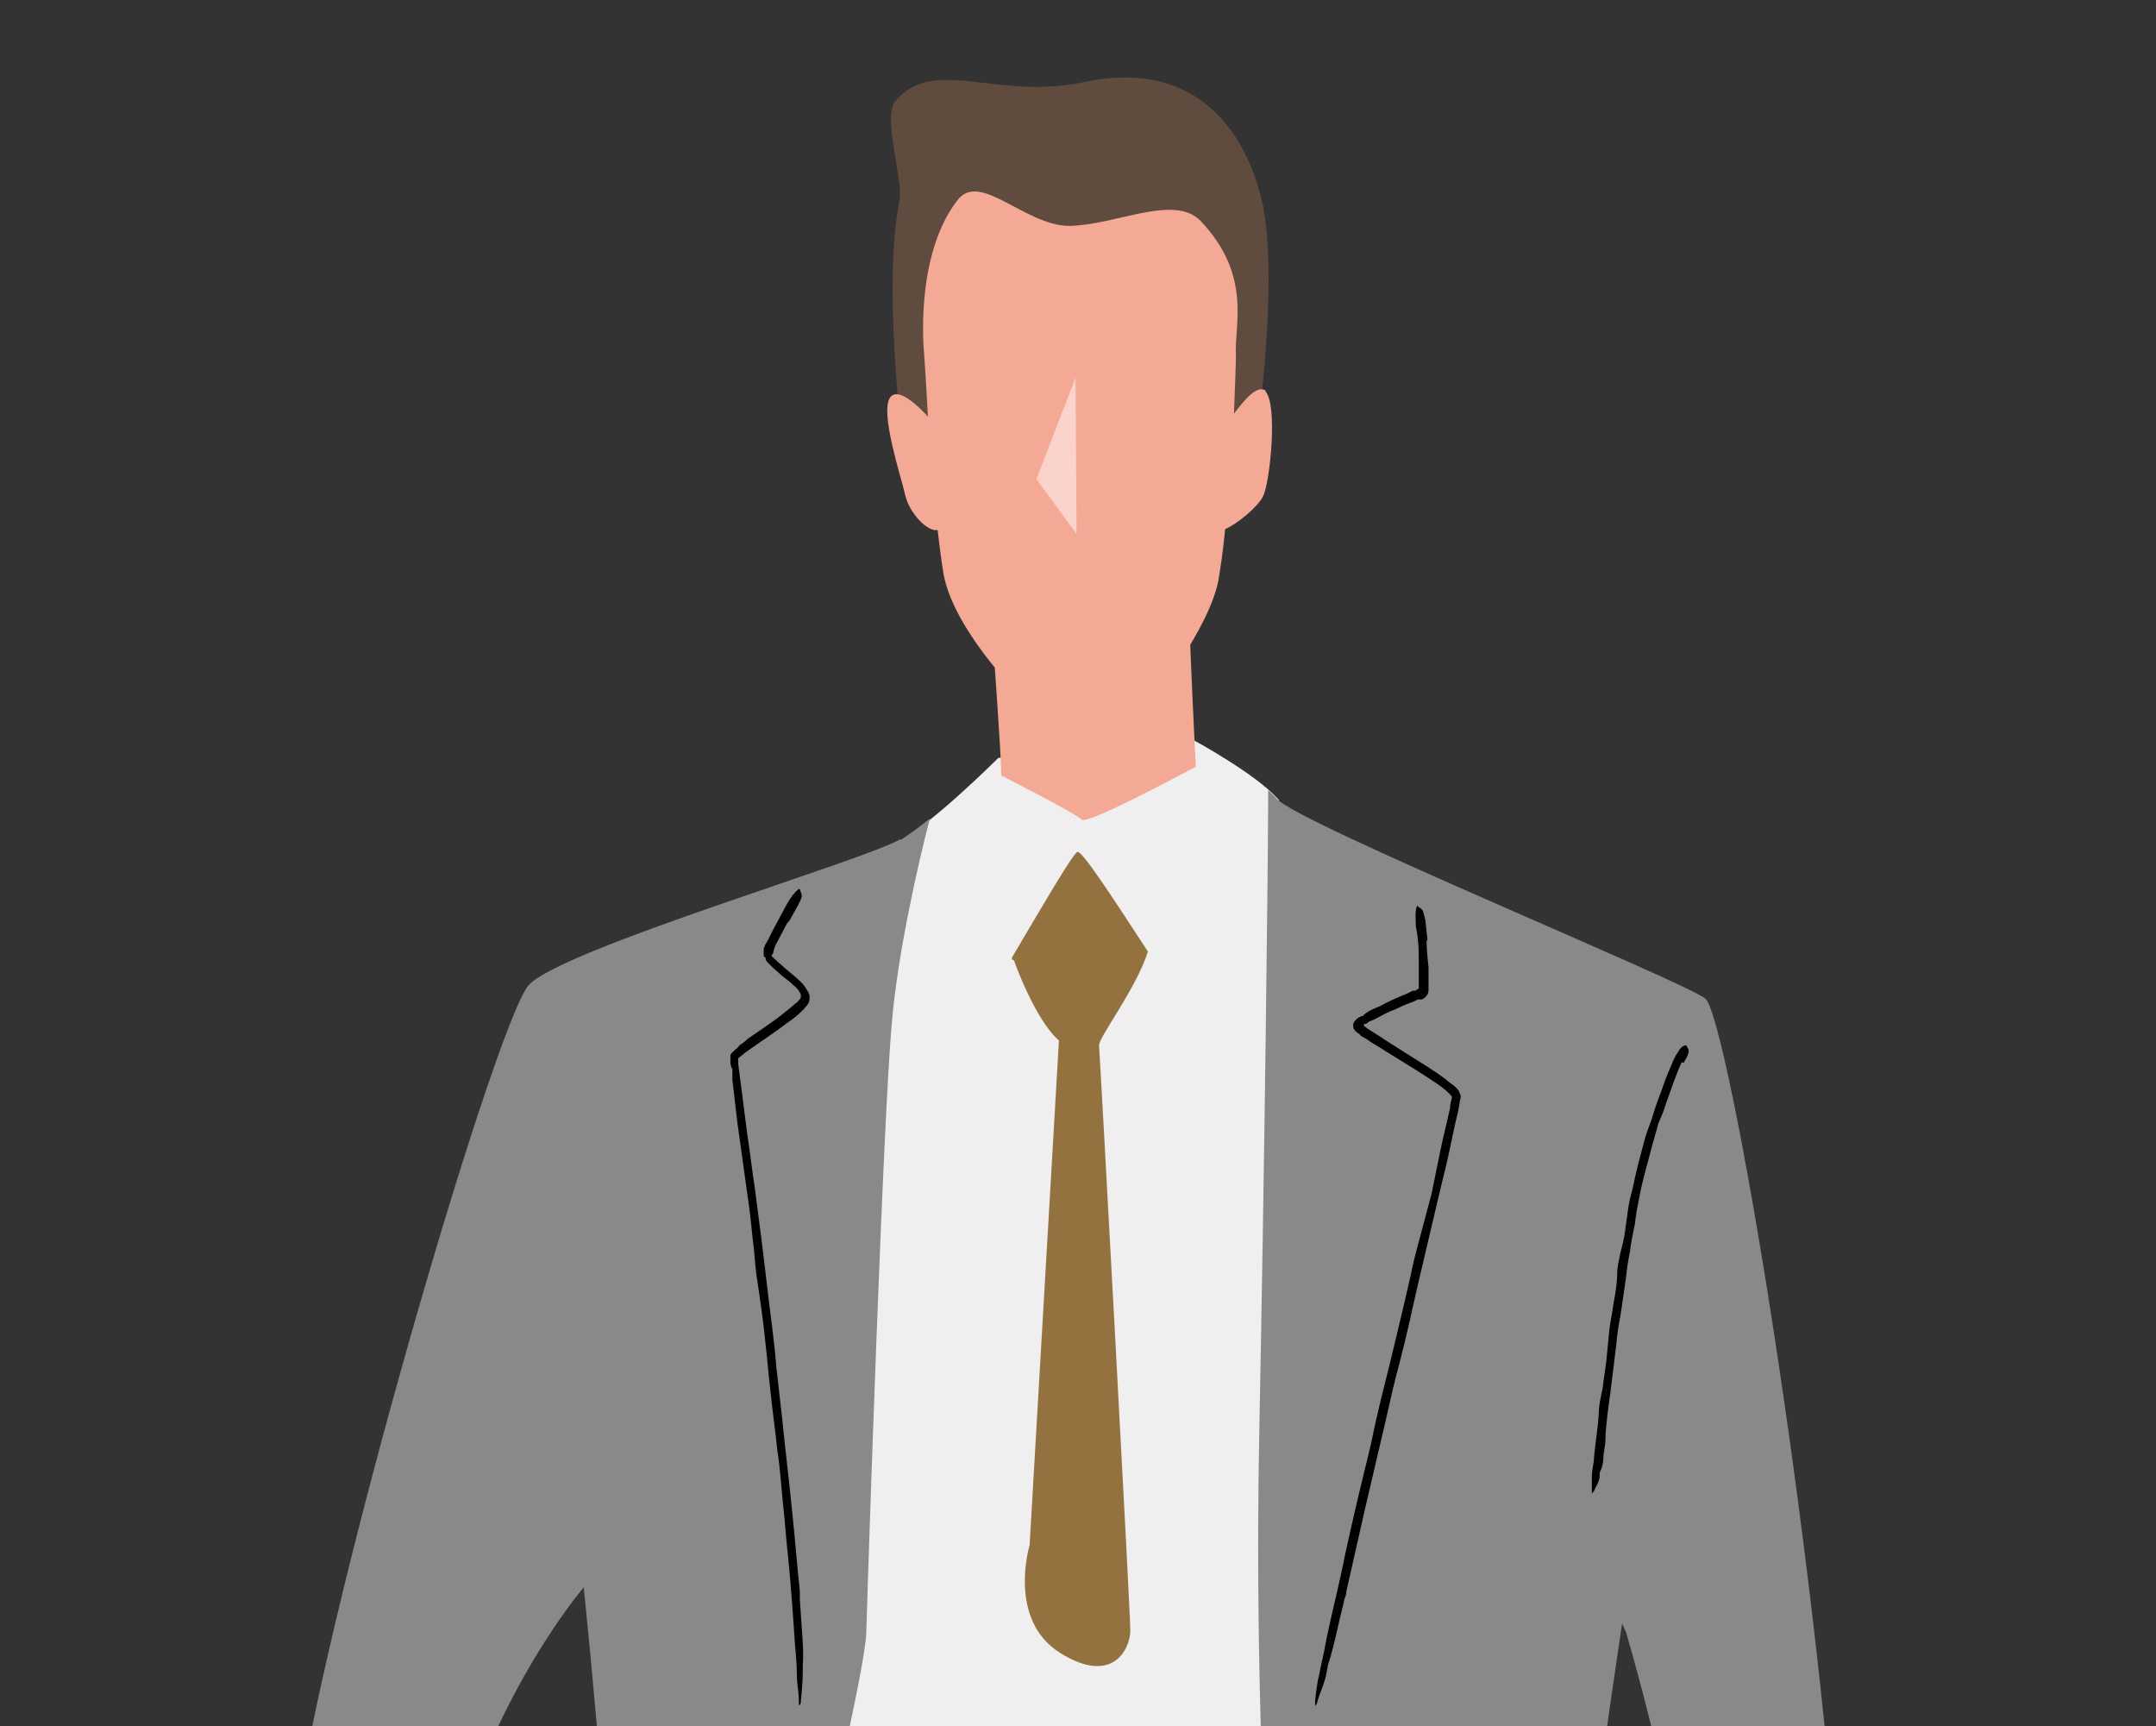 <?xml version="1.0" encoding="UTF-8"?>
<svg id="_レイヤー_2" xmlns="http://www.w3.org/2000/svg" xmlns:xlink="http://www.w3.org/1999/xlink" version="1.1" viewBox="0 0 220.5 176.5">
  <rect x="0" y="0" width="220.5" height="176.5" fill="#333333" stroke="none"/>
  <!-- Generator: Adobe Illustrator 29.4.0, SVG Export Plug-In . SVG Version: 2.1.0 Build 152)  -->
  <defs>
    <style>
      .st0 {
        fill: none;
      }

      .st1 {
        fill: #efefef;
      }

      .st2 {
        fill: #f4a995;
      }

      .st3 {
        fill: #fff;
      }

      .st4 {
        opacity: .5;
      }

      .st5 {
        fill: #604c3f;
      }

      .st6 {
        clip-path: url(#clippath);
      }

      .st7 {
        fill: #947240;
      }

      .st8 {
        fill: #898989;
      }
    </style>
    <clipPath id="clippath">
      <rect class="st0" width="220.5" height="176.7"/>
    </clipPath>
  </defs>
  <g id="_文字">
    <g class="st6">
      <g>
        <path class="st5" d="M92.2,44.3s-1.9-15.6-.2-23.8c.4-2.1-1.8-8.6-.4-10.2,4-4.6,10.4,0,19.2-1.9,10.7-2.3,16.1,4,18.1,11.5,2.1,7.5-.4,24.9-.4,24.9l-36.3-.5h0Z"/>
        <path class="st1" d="M130.7,81.7c-2.3-2.6-8.6-6-8.6-6l-20,1.8s-6.3,6.3-9.9,8.4l-4.4,26c0,1.3-9.5,71.8-9.6,73.9,4.9,11.9,32-4,32-1,0,18.9,27,1,25.3-28.4l-4.7-74.6h0Z"/>
        <path class="st7" d="M103.7,98.2s2.1,6,4.6,8.2l-3,51.6s-2.3,7.6,3.1,11c5.4,3.4,7.2-.4,7.2-2.3s-3.1-58.8-3.2-59.8c0-.9,3.8-5.8,5-9.6-3.4-5.2-6.7-10.3-7.2-10.2-.5.2-3.8,5.9-6.7,10.8v.2c0,0,0,0,0,0Z"/>
        <path class="st8" d="M188.8,202.9c-2.6-44-12.1-99-14.4-100.8s-41.4-17.8-43.8-20.4c-.2-.3-.6-.6-.9-.9,0,7.7-.4,39.7-.9,65.1-.6,29.1,1.1,53.5,2,63.3.9,9.8,11.2,67.1,12.4,69.4,1.1,2.1,17.7-8.5,30.2-14.8-1.2,4.7-2.3,7.1-2.3,7.1,2.6.6,6.6,4.6,6.6,4.6,0,0,13.5-28.5,10.9-72.5h0ZM175.1,256.3c-3.6-11.7-13.7-44.4-13.9-50.5-.3-6.7,3.9-34.4,4.7-39.8l.4.9c3.2,11,7.4,28.7,9.6,49.8,1.8,17.4.8,30.6-.7,39.6h0Z"/>
        <path class="st8" d="M92.1,85.8c-3.7,2.2-34.5,11.2-38,14.9-3.5,3.7-23.2,71-24.6,91.1-1,15.5,11.7,32,29.5,63.4l2.8-1.4,4.1,2c5.8-15.5,22.5-81.8,22.7-88.9s1.7-52.1,2.6-62.2c.6-7.2,2.7-16.4,3.9-21-1.1.9-2.1,1.6-3,2.2h0ZM62.8,246.4c-3.6-7.8-14.7-18.1-17.3-45.1-1.4-14.5,8-31.4,14.2-39l.7,7.1c1.5,16.3,3.2,36.7,3.8,43.8.9,10.6-1.3,32.9-1.4,33.2h0Z"/>
        <path class="st2" d="M101.5,64.9s.9,12.1.9,14.4c0,0,7.7,3.9,8.2,4.5s10-4.5,11.7-5.4c0,0-.7-13.6-.7-17.2l-20,3.7h0Z"/>
        <path class="st2" d="M129.5,40c-.9-.8-2.3,1-3.3,2.3.1-2.7.2-5,.2-5.9-.2-3.1,1.7-8.2-3.6-13.8-2.7-2.8-8.6.4-13.4.5-4.6,0-9.2-5.7-11.5-2.6-4.4,5.7-3.4,15.5-3.4,15.5,0,0,.2,2.8.4,6.6-.8-.9-3.1-3.2-3.9-1.9-1,1.6,1.2,8.2,1.6,10,.4,1.7,2.2,3.7,3.3,3.5.2,1.8.4,3.3.6,4.5,1.1,6.2,9.5,14.7,11.4,15.3s4.9.9,7.6-.6c2.6-1.5,8.2-9.4,9.1-14,.2-1.2.5-3.1.7-5.3,1.2-.5,3.4-2.3,3.9-3.4.7-1.5,1.5-9.4.2-10.7h0Z"/>
        <g class="st4">
          <polygon class="st3" points="110 38.6 106 49 110.1 54.6 110 38.6"/>
        </g>
        <path d="M72.8,234.9c-.2.7-.4,1.4-.6,2.1-.1.4-.3.7-.4,1-.1.4-.3.8-.4,1.2-.2.8-.5,1.5-.7,2.3-.1.5-.2,1-.3,1.4-.1.4-.3.9-.4,1.3-.1.4-.2.8-.3,1.2-.2.7-.3,1.3-.6,2-.2.4-.2.9-.4,1.3l-.7,2.3-.6,2c0,0,0,.1,0,.2,0,.2-.2.5-.2.7,0,.3-.2.6-.5.9,0,0,0,0,0,.1,0,.3-.4.4-.7.6,0,0-.1,0-.2,0,0,0,0-.1,0-.1,0-.2,0-.4.2-.6,0-.3.2-.5.3-.8.2-.7.6-1.4.7-2.2,0-.4.3-.9.4-1.3.2-.5.3-.9.4-1.4.1-.5.2-1,.3-1.5,0-.4.3-.8.4-1.2.2-.5.3-1,.4-1.6,0-.3.1-.6.2-.9.1-.4.3-.7.4-1.1,0-.4.1-.7.2-1.1s.2-.7.3-1.1c.2-.7.4-1.4.6-2.1.1-.4.3-.8.4-1.2.2-.5.3-.9.4-1.4.1-.4.2-.9.4-1.3,0-.2.1-.5.2-.7,0-.2.2-.4.4-.4,0,0,0,0,0,0,.2,0,.3.2.4.3,0,0,0,.2,0,.3h0s-.1.5-.1.5h0Z"/>
        <path d="M80.5,94.4c-.3.6-.7,1.3-1,1.9-.2.3-.3.6-.4,1,0,.2-.1.3-.2.4,0,0,0,0,0,0,.1.2.4.4.7.7l.8.7c.6.5,1.1.9,1.7,1.5.2.3.5.6.7,1.2,0,.3,0,.7-.2.9-.1.2-.3.3-.4.5-.6.6-1.1,1-1.7,1.4-1.3,1-2.7,1.9-4.1,2.9-.3.2-.6.5-.9.7h0c0,0,0,.1,0,.1,0,0,0,0,0,0v.5c0,0,.3,2.3.3,2.3l.6,4.7c.3,1.9.5,3.8.8,5.7l.7,5.4c.2,1.7.4,3.3.6,5,.3,2.6.7,5.3.9,7.9.2,1.8.4,3.5.6,5.3.3,3.1.7,6.2,1,9.3.3,2.8.5,5.5.8,8.3,0,.3,0,.6,0,.8l.2,3c.1,1.3.2,2.5.1,3.8,0,.2,0,.4,0,.5,0,1.2-.1,2.2-.2,3.2,0,.2,0,.2-.2.4,0-.2,0-.4,0-.5,0-.9-.2-1.7-.2-2.5,0-1.1-.1-2.2-.2-3.3-.2-3-.4-5.9-.7-8.9-.2-1.7-.3-3.5-.5-5.2-.2-1.9-.3-3.8-.6-5.7-.2-2-.5-4-.7-6-.2-1.6-.3-3.2-.5-4.8-.2-2.1-.5-4.2-.8-6.2-.2-1.2-.3-2.4-.4-3.6-.2-1.5-.3-3-.5-4.4-.2-1.4-.4-2.8-.6-4.3-.2-1.4-.4-2.9-.6-4.3l-.5-4.3v-1.1c-.1,0-.2-.6-.2-.6v-.4c0,0,0-.2,0-.2,0,0,0-.2,0-.2,0-.1.2-.3.3-.4s.2-.1.2-.2c.2-.1.3-.2.4-.4.3-.2.6-.4.9-.7,1.3-.9,2.7-1.8,3.9-2.8.4-.3.7-.6,1.1-.9.2-.2.3-.3.4-.5,0-.2,0,0,0-.3-.1-.3-.4-.7-.8-1-.3-.3-.7-.6-1.1-.9-.3-.3-.7-.6-1-.9-.2-.2-.3-.3-.5-.5,0,0-.2-.2-.2-.3v-.2c-.2,0-.2-.2-.2-.3,0,0,0-.2,0-.3,0,0,0-.2,0-.2,0-.1,0-.2.1-.3,0-.2.2-.4.3-.6.2-.4.4-.8.6-1.2.5-.9.9-1.7,1.4-2.6.4-.7.8-1.2,1.2-1.5,0,0,.1,0,.1,0,0,.2.2.4.2.7,0,.2-.2.6-.4,1,0,0,0,0,0,0l-.9,1.6h0Z"/>
        <path d="M145.9,96.1c0,.9.1,1.9.2,2.8,0,.5,0,1,0,1.5,0,.2,0,.5,0,.8,0,.1,0,.4-.2.6-.1.2-.3.3-.5.4-.2,0-.2,0-.2,0h-.2c0,0-.4.2-.4.2l-.8.3c-.5.2-1,.5-1.6.7-.7.3-1.3.7-2,1-.2,0-.3.2-.5.3h-.2c0,.1,0,.2,0,.2,0,0,0,0,0,0,0,0,0,0,0,0,.6.5,1.4.9,2.1,1.4l2.2,1.4c1.4.9,2.8,1.7,4.1,2.7.3.3.7.5,1,.8.2.2.3.3.4.6.2.3,0,.7,0,.8-.1.8-.3,1.6-.5,2.4-.4,1.9-.8,3.9-1.3,5.8l-1.3,5.5c-.4,1.7-.8,3.4-1.2,5.1-.6,2.7-1.2,5.4-1.9,8.1-.5,1.8-.9,3.6-1.3,5.4l-2.2,9.4-1.9,8.4c0,.3-.1.6-.2.8-.2,1-.5,2-.7,3-.3,1.3-.6,2.6-1,3.8,0,.2-.1.4-.1.6-.2,1.2-.7,2.1-1,3.2,0,.2-.2.2-.2.4,0-.2,0-.4,0-.6.1-.9.2-1.8.4-2.6.2-1.1.5-2.2.7-3.4.6-3,1.4-6,2-9.1.4-1.8.8-3.6,1.2-5.3l1.4-5.8c.4-2,.9-4.1,1.4-6.1.4-1.6.8-3.2,1.2-4.9.5-2.1,1-4.2,1.5-6.4.2-1.2.6-2.5.9-3.7.4-1.5.8-3,1.2-4.5.3-1.5.6-2.9.9-4.4.3-1.5.7-3,1-4.4,0-.4.1-.7.2-1.1,0,0,0,0,0,0h0c0-.1-.2-.3-.3-.4-.5-.5-1.1-.9-1.7-1.3-1.2-.8-2.5-1.6-3.8-2.4-.7-.4-1.4-.9-2.1-1.3-.4-.2-.7-.5-1.1-.7-.2-.1-.4-.2-.5-.4-.1,0-.3-.2-.4-.3-.1-.1-.2-.3-.2-.4-.1-.4.2-.7.6-1,.1,0,.1,0,.2-.1h.2c0-.1.3-.3.3-.3.4-.3.9-.5,1.4-.7.9-.5,1.8-.9,2.8-1.3l.6-.3h.3c0-.1.3-.2.3-.2,0,0,0,0,0,0,0,0,0-.1,0-.2s0-.2,0-.2c0-.3,0-.7,0-1,0-.7,0-1.3,0-2,0-1-.1-2-.3-3,0-.8-.1-1.5.1-2,0,0,0-.1,0-.1.2.2.4.2.6.5.1.2.2.7.3,1.1,0,0,0,0,0,.1l.2,1.9h0Z"/>
        <path d="M172,108.6c-.6,1.3-1.1,2.8-1.6,4.2-.2.7-.5,1.4-.8,2.1-.2.8-.5,1.7-.7,2.5-.4,1.6-.9,3.2-1.2,4.8-.2,1-.4,2-.5,3-.2.9-.4,1.9-.5,2.8-.2.9-.3,1.7-.4,2.6-.2,1.4-.4,2.8-.6,4.1-.2.9-.3,1.8-.4,2.8-.2,1.6-.4,3.2-.6,4.9-.2,1.4-.4,2.9-.5,4.3,0,.1,0,.3,0,.4,0,.5-.1,1-.2,1.6,0,.7-.1,1.3-.4,1.9,0,0,0,.2,0,.3,0,.6-.4,1.1-.6,1.6,0,0-.1.1-.2.2,0-.1,0-.2,0-.3,0-.4,0-.9,0-1.3,0-.6.1-1.1.2-1.7.1-1.6.4-3.1.5-4.7,0-.9.2-1.8.4-2.7.1-1,.3-2,.4-3,.1-1,.2-2.1.3-3.1.1-.8.3-1.7.4-2.5.2-1.1.4-2.2.4-3.3,0-.6.2-1.3.3-1.9.2-.8.4-1.5.5-2.3.1-.7.2-1.5.3-2.2.1-.8.3-1.5.5-2.3.3-1.5.7-3,1.1-4.5.2-.8.5-1.6.8-2.4.3-1,.6-1.9,1-2.9.3-.9.6-1.7,1-2.6.2-.5.4-1,.7-1.4.2-.4.5-.7.8-.7,0,0,0,0,.1,0,0,.2.2.3.2.5,0,.1,0,.3-.1.5,0,0,0,0,0,0-.1.3-.3.5-.4.8h0Z"/>
      </g>
    </g>
  </g>
</svg>